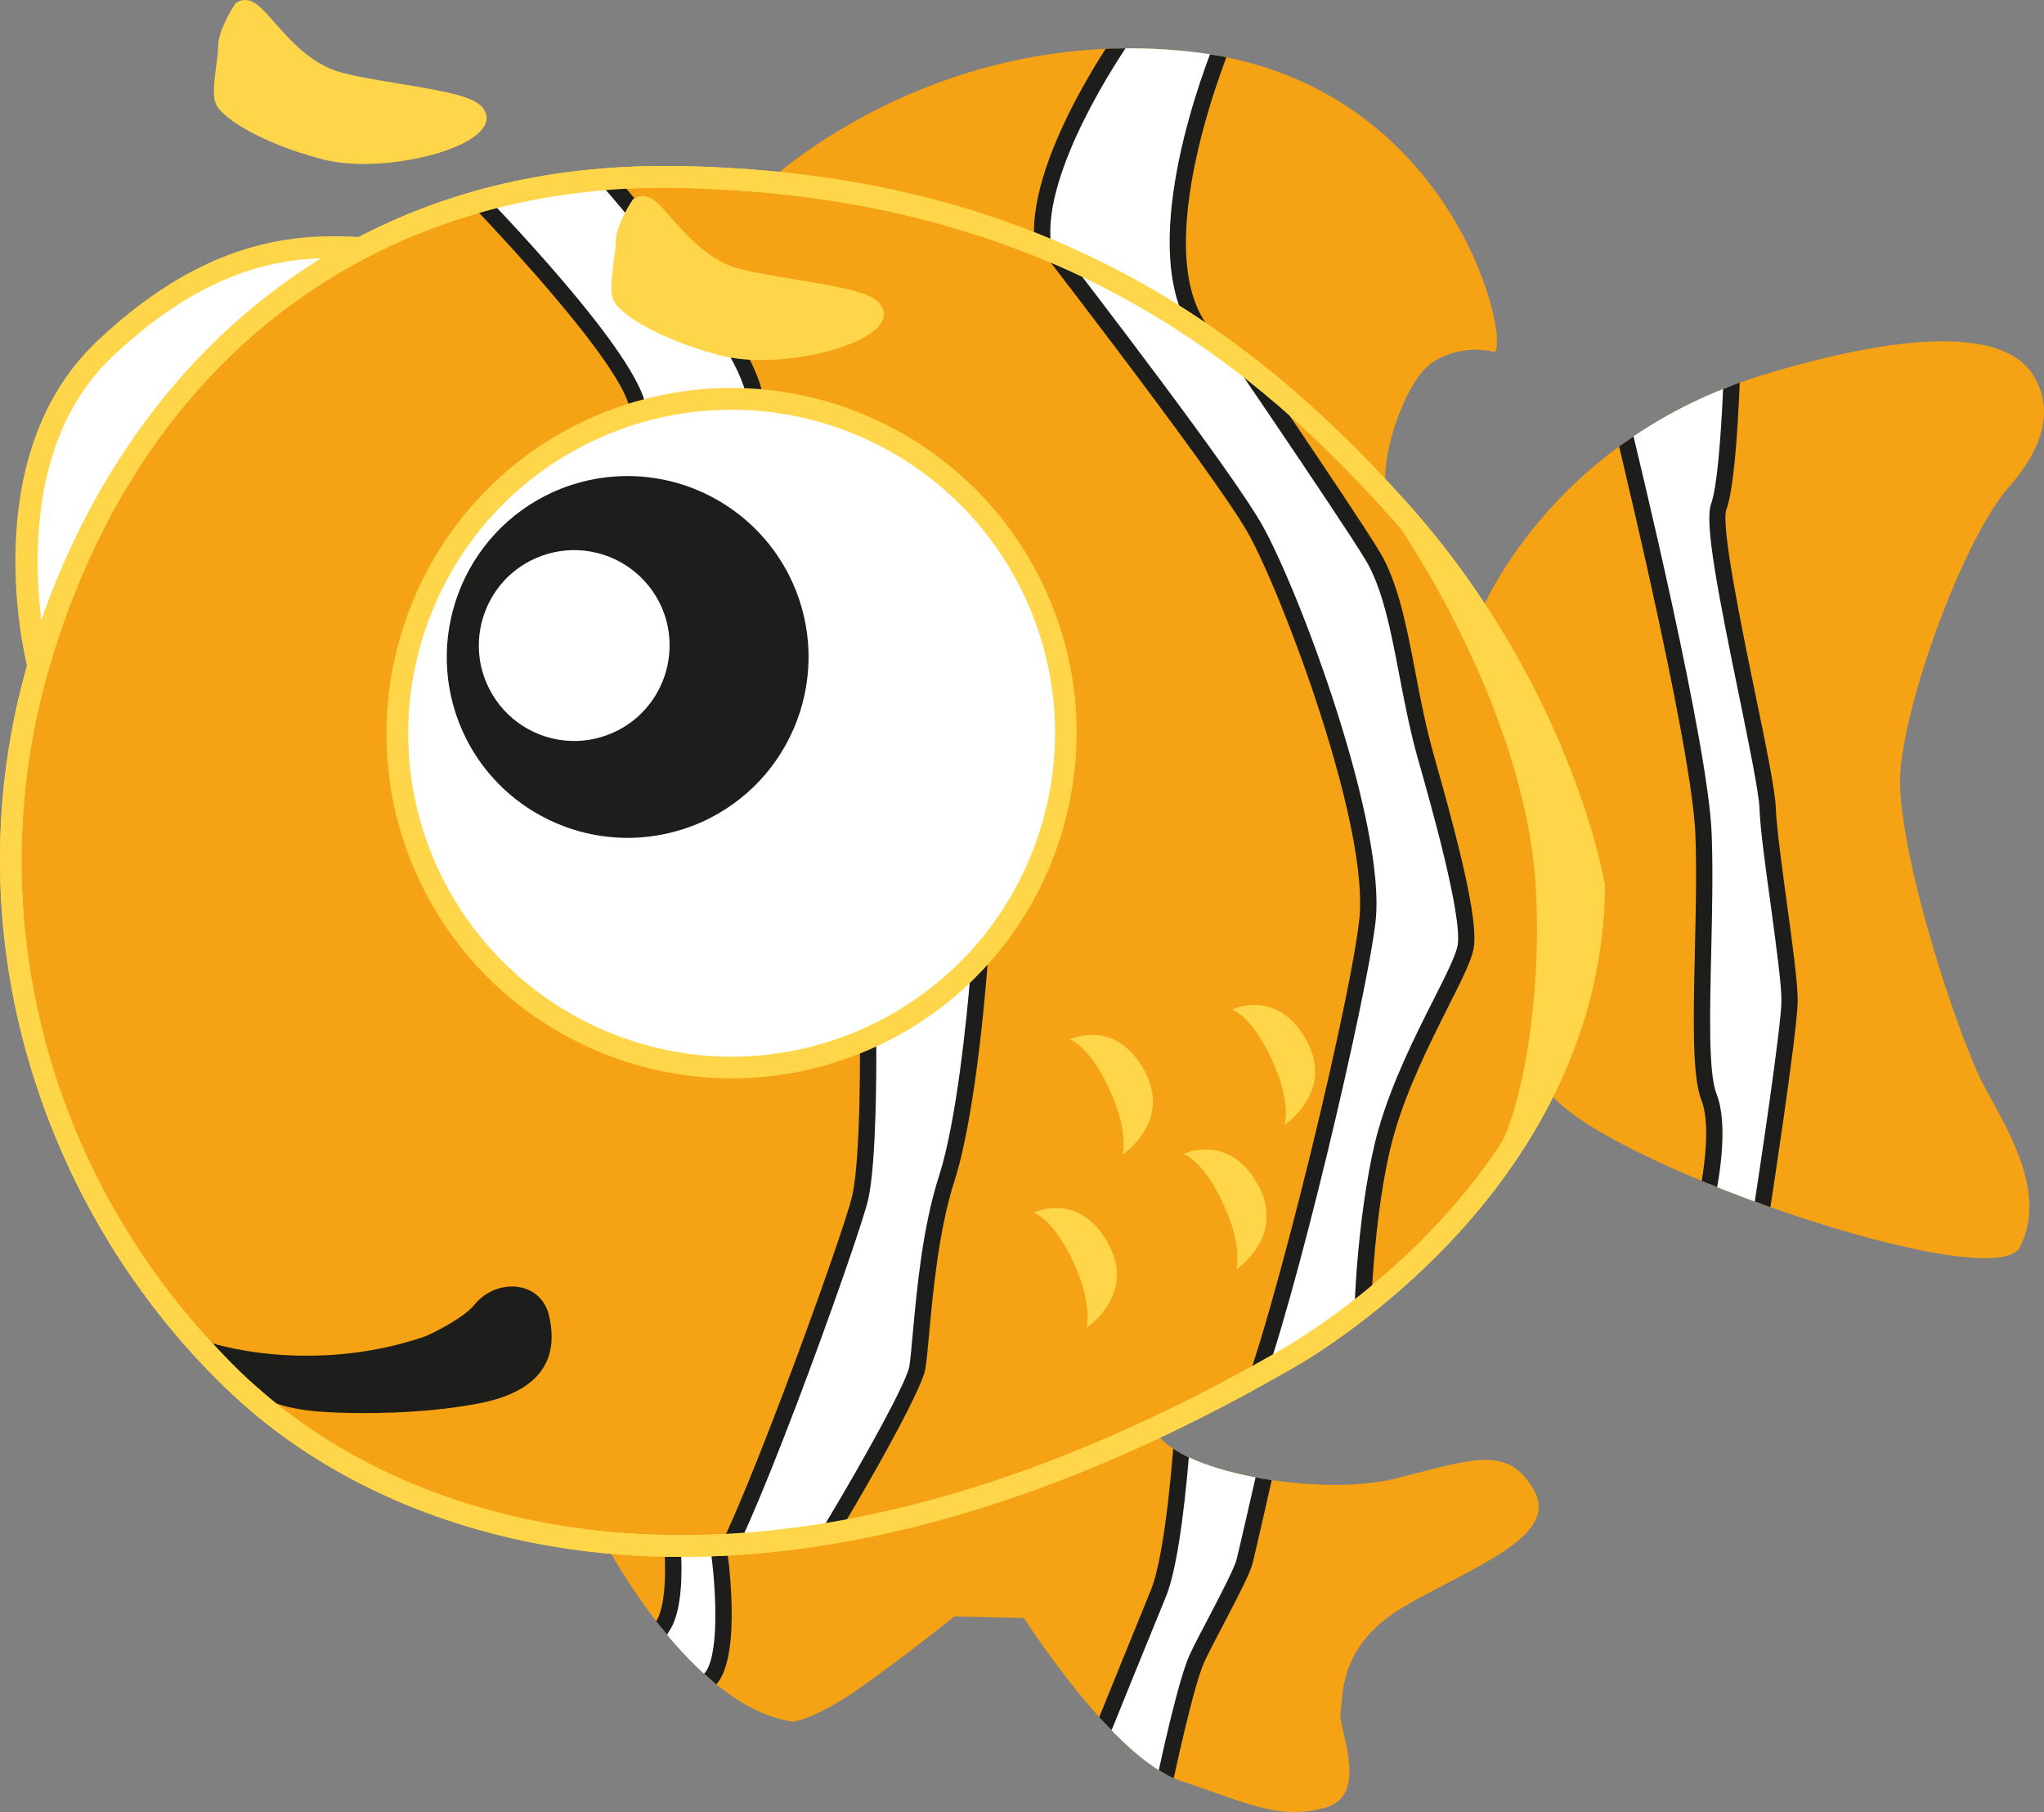<svg xmlns="http://www.w3.org/2000/svg" xmlns:xlink="http://www.w3.org/1999/xlink" id="Capa_2" data-name="Capa 2" viewBox="0 0 894.81 793.19"><rect x="0" y="0" width="894.81" height="793.19" fill="#808080" stroke="none"/><defs><style>      .cls-1 {        fill: #fff;      }      .cls-2 {        fill: none;      }      .cls-3 {        clip-path: url(#clippath-1);      }      .cls-4 {        fill: #f5a214;      }      .cls-5 {        clip-path: url(#clippath-3);      }      .cls-6 {        fill: #1d1d1b;      }      .cls-7 {        fill: #ffd54a;      }      .cls-8 {        clip-path: url(#clippath-2);      }      .cls-9 {        clip-path: url(#clippath);      }    </style><clipPath id="clippath"><path class="cls-2" d="M334.88,80.79s73.36-70.76,186.64-58.13c113.37,12.71,139.32,123.73,132.91,131.49,0,0-12.63-4.16-26.46,3.86-13.8,8.1-26.85,48.86-20.64,60.83l-47.34-29.31s-8.45-26.22-19.41-34.16c-11-7.86-56.08-34.22-60.2-36.21-4.2-1.92-70.79-29.18-86.98-31.2-16.2-2.09-58.52-7.16-58.52-7.16Z"></path></clipPath><clipPath id="clippath-1"><path class="cls-2" d="M264.81,675.22s37.76,72.47,82.6,78.41c0,0,10.13-1.3,29.87-15.34,19.8-14.13,40.62-30.74,40.62-30.74l30.36.7s39,61.45,68.6,71.26c29.6,9.83,42.81,17.31,63.07,11.82,20.25-5.5,5.67-34.86,6.91-41.88,1.35-7.08-1.25-29.34,28.25-46.46,29.55-17.14,67.85-30.46,56.48-50.64-11.36-20.18-27.09-13.56-60.61-5.16-33.5,8.37-98.29-3.07-105.58-21.9"></path></clipPath><clipPath id="clippath-2"><path class="cls-2" d="M647.21,270.33s29.67-77.89,126.37-106.77c96.71-28.89,113.14-6.12,117.76,2.81,4.61,9,7.8,24.39-11.89,46.79-19.65,22.41-45.2,92.26-47.51,124.64-2.3,32.36,25.43,117.43,37.25,138.72,11.88,21.36,26.52,46.91,15.08,69.38-11.4,22.37-188.06-38.06-206.86-69.11l-30.2-206.46Z"></path></clipPath><clipPath id="clippath-3"><path class="cls-2" d="M697.84,387.82s-14.85-85.97-85.66-164.91c-70.85-78.98-162.19-142.66-314.92-145.45-152.77-2.84-246.43,96.37-280.48,214.1-34.04,117.73,7.16,236.5,84.71,312.02,77.54,75.45,236.73,120.34,459.48-7.38,0,0,135.75-72.58,136.87-208.37Z"></path></clipPath></defs><g id="Object"><g><path class="cls-4" d="M334.88,80.79s73.36-70.76,186.64-58.13c113.37,12.71,139.32,123.73,132.91,131.49,0,0-12.63-4.16-26.46,3.86-13.8,8.1-26.12,48.54-19.96,60.56"></path><g class="cls-9"><g><path class="cls-1" d="M527.6,146.99c-31.25-36.27,8.62-130.02,8.62-130.02,0,0-38.36-6.11-44.54-.66,0,0-39.3,55.59-35.13,90.65"></path><path class="cls-6" d="M527.45,150.53c-.95-.03-1.87-.43-2.56-1.21-28.8-33.44-1.25-110.3,6.34-129.49-17.67-2.47-33.66-2.91-36.92-1.02-3.63,5.3-38.02,56.05-34.23,87.76.26,2-1.18,3.75-3.15,3.96-1.98.24-3.75-1.18-3.98-3.15-4.26-36,34.19-90.79,35.81-93.1l.3-.36.3-.24c6.68-6,35.39-2.1,47.43-.21l4.5.69-1.75,4.21c-.45.9-38.68,92.11-9.26,126.23,1.29,1.52,1.12,3.77-.37,5.09-.7.57-1.61.89-2.46.84Z"></path></g></g><path class="cls-4" d="M264.81,675.22s37.76,72.47,82.6,78.41c0,0,10.13-1.3,29.87-15.34,19.8-14.13,40.62-30.74,40.62-30.74l30.36.7s39,61.45,68.6,71.26c29.6,9.83,42.81,17.31,63.07,11.82,20.25-5.5,5.67-34.86,6.91-41.88,1.35-7.08-1.25-29.34,28.25-46.46,29.55-17.14,67.85-30.46,56.48-50.64-11.36-20.18-27.09-13.56-60.61-5.16-33.5,8.37-98.29-3.07-105.58-21.9"></path><g class="cls-3"><g><g><path class="cls-1" d="M289.71,712.39c7.08-9.43,4.61-36.03,4.61-36.03l20.15.13s7.12,47.72-3.81,58.76l-8.87,12.71s-23.43-16.1-21.98-17.99c1.48-1.89,9.9-17.58,9.9-17.58Z"></path><path class="cls-6" d="M302.69,752.89l-2.93-1.99c-22.84-15.66-23.32-18.62-23.52-20.11-.21-1.05.07-2.16.75-2.98.81-1.14,5.57-9.64,9.54-17.16l.33-.41c5.13-6.79,4.53-26.55,3.88-33.59l-.36-3.9,27.15.25.46,3.02c.75,5,6.96,49.19-4.61,61.51l-10.71,15.36ZM283.99,730.05c2.75,2.63,9.92,8.04,16.88,12.92l7.25-10.19c6.66-6.78,5.61-34.62,3.21-52.64l-13.18-.17c.43,8.13.63,25.95-5.4,34.32-1.72,3.2-6.27,11.6-8.75,15.75Z"></path></g><g><path class="cls-1" d="M483.66,755.09s16.34-40.29,23.48-57.56c7.02-17.25,10.32-67.79,10.32-67.79l37.2,10.83s-8.21,36.38-9.9,43.02c-1.65,6.62-15.59,31.14-20.72,42.3-5.19,11.14-14.1,53.69-14.1,53.69l-1.32,3.41-34.28-14.57,9.32-13.34Z"></path><path class="cls-6" d="M510.59,787.72l-41.7-17.78,11.62-16.53c1.63-4.12,16.64-41.04,23.25-57.23,6.86-16.53,10.13-66.17,10.16-66.65l.24-4.48,44.78,13.05-.75,3.29c-.33,1.48-8.22,36.5-9.89,43.11-1.11,4.16-5.66,13.07-12.51,26.13-3.37,6.44-6.57,12.57-8.54,16.76-4.89,10.61-13.74,52.5-13.83,52.91l-.18.59-2.65,6.84ZM479.84,766.8l26.73,11.4c1.14-5.43,9.24-43.08,14.24-53.86,2-4.32,5.21-10.47,8.67-16.98,4.83-9.35,10.93-20.96,11.85-24.69,1.35-5.33,7.08-30.5,9.15-39.57l-29.76-8.71c-1.02,12.88-4.23,49.77-10.3,64.49-7.01,17.04-23.27,57.12-23.42,57.59l-.16.35-6.99,9.99Z"></path></g></g></g><path class="cls-4" d="M647.21,270.33s29.67-77.89,126.37-106.77c96.71-28.89,113.14-6.12,117.76,2.81,4.61,9,7.8,24.39-11.89,46.79-19.65,22.41-45.2,92.26-47.51,124.64-2.3,32.36,25.43,117.43,37.25,138.72,11.88,21.36,26.52,46.91,15.08,69.38-11.4,22.37-188.06-38.06-206.86-69.11"></path><g><path class="cls-1" d="M16.78,291.56s-23.19-89.23,28.94-138.71c52.09-49.48,93.14-45.05,115.32-44.18"></path><path class="cls-7" d="M12.17,292.81c-1-3.81-23.3-92.6,30.24-143.38,51.11-48.56,93.07-46.67,115.59-45.68,1.12.06,2.19.09,3.21.14l-.37,9.61c-1.02-.04-2.13-.16-3.27-.18-22.59-1.04-60.41-2.79-108.59,43C-.46,203.22,21.16,289.54,21.4,290.34l-9.23,2.46Z"></path></g><g><path class="cls-4" d="M697.84,387.82s-14.85-85.97-85.66-164.91c-70.85-78.98-162.19-142.66-314.92-145.45-152.77-2.84-246.43,96.37-280.48,214.1-34.04,117.73,7.16,236.5,84.71,312.02,77.54,75.45,236.73,120.34,459.48-7.38,0,0,135.75-72.58,136.87-208.37Z"></path><path class="cls-7" d="M283.99,681.22h0c-73.59-2.89-139.62-29.22-185.84-74.24-40.13-39.03-69.66-88.22-85.46-142.26-16.76-57.35-16.92-117.66-.53-174.51,18.29-63.11,51.92-116.56,97.25-154.56,51.48-43.12,114.78-64.28,187.91-62.93,3.84.02,7.73.14,11.48.29,69.07,2.69,128.79,17.91,182.58,46.41,44.57,23.57,84.05,55.45,124.32,100.3,70.89,79.05,86.2,163.75,86.84,167.29l.04.81c-.59,71.77-38.51,125.73-70.19,158.43-34.16,35.25-67.73,53.4-69.17,54.15-99.31,56.96-193.35,84.16-279.23,80.81ZM308.46,82.61c-3.72-.16-7.52-.3-11.31-.39-133.82-2.45-236.93,76.25-275.8,210.68-31.49,108.76.48,226.54,83.45,307.21,44.59,43.36,108.27,68.8,179.57,71.57,84.08,3.3,176.37-23.49,274.27-79.64.44-.22,33.92-18.36,67.15-52.67,30.3-31.31,66.54-82.94,67.25-151.14-1.18-6.42-17.88-87.91-84.43-162.13-57.09-63.57-142.77-137.34-300.14-143.49Z"></path></g><g class="cls-8"><g><path class="cls-1" d="M746.38,528.03s7.94-32.16,1.76-47.86c-6.17-15.72-.81-73.34-2.43-115.09-1.54-41.7-37.62-187.82-37.62-187.82l50.34-21.09s-1.25,52.71-6,65.57c-4.76,12.83,20.85,114.09,21.36,131.77.63,17.64,9.84,70.58,9.58,84.86-.15,14.32-12.86,95.66-12.86,95.66l-24.14-6.02Z"></path><path class="cls-6" d="M773.44,538.39l-31.41-7.73.87-3.51c.11-.3,7.58-31.19,1.91-45.7-4.08-10.35-3.51-35.52-2.85-64.68.42-17.55.83-35.66.24-51.53-1.61-40.92-37.22-185.66-37.58-187.1l-.75-2.98,58.23-24.36-.12,5.51c-.04,2.16-1.29,53.39-6.21,66.68-2.54,6.86,6.62,51.43,12.68,80.92,4.73,22.67,8.67,42.24,8.94,49.5.29,8.27,2.57,25.01,4.76,41.22,2.54,18.6,4.96,36.14,4.83,43.8-.24,14.4-12.38,92.83-12.89,96.14l-.64,3.81ZM750.61,525.37l17.03,4.21c2.5-16.26,12.02-79.1,12.23-91.29.09-7.12-2.43-25.2-4.77-42.72-2.28-16.35-4.59-33.3-4.85-41.94-.27-6.65-4.39-26.86-8.77-48.32-9.45-45.92-15.42-76.7-12.39-84.82,3.29-8.98,5.03-41.64,5.57-58.85l-42.38,17.71c5.3,21.56,35.6,146.8,37.05,185.64.61,16.07.2,34.29-.2,51.98-.64,27.15-1.21,52.87,2.32,61.85,5.39,13.62,1.08,37.58-.84,46.54Z"></path></g></g><g class="cls-5"><g><g><path class="cls-1" d="M330.53,174.76c-3.33-29.82-76.33-109.49-76.33-109.49l-58.64,8.1s81.11,81.16,83.89,106.26l51.08-4.86Z"></path><path class="cls-6" d="M276.27,183.45l-.38-3.48c-2.19-19.5-60.59-81.73-82.89-104.12l-5.04-5.01,67.6-9.38,1.25,1.39c3.02,3.26,73.8,80.9,77.32,111.52l.39,3.6-58.24,5.48ZM203.08,75.9c17.99,18.36,71.98,74.9,79.2,99.82l44.04-4.16c-7.46-28.44-64.31-92.29-73.49-102.47l-49.75,6.81Z"></path></g><g><path class="cls-1" d="M380.03,455.04s.6,51.38-3.51,69.23c-4.02,17.82-56.93,164.3-65.44,164.85l36.89,4.79c5.6-5.64,51.48-82.75,53.59-95.2,2.1-12.43,3.18-52.7,12.96-83.27,9.86-30.57,14.37-95.29,14.37-95.29l-48.86,34.89Z"></path><path class="cls-6" d="M349.29,697.72l-38.64-5.09.16-7.1c-.71.07-1.08.38-1.08.38,9.12-7.21,59.2-144.39,63.34-162.45,3.92-17.21,3.37-67.88,3.39-68.42l-.02-1.86,56.6-40.35-.57,7.53c-.21,2.72-4.7,65.56-14.52,96.19-7.05,21.87-9.51,48.96-11.16,66.92-.64,6.86-1.12,12.38-1.72,15.8-2.24,13.05-47.91,90.38-54.53,97.15l-1.25,1.31ZM318.05,686.43l28.44,3.73c8.94-11.75,49.7-81.32,51.59-92.05.51-3.21.99-8.54,1.59-15.32,1.7-18.23,4.16-45.79,11.54-68.44,7.56-23.69,12.02-68.84,13.53-86.83l-41.13,29.33c.07,9.59.14,51.88-3.54,68.2-2.22,9.55-17.1,52.18-31.22,89.42-17.03,44.62-25.8,63.71-30.8,71.95Z"></path></g><g><path class="cls-1" d="M521.21,124.55s67.09,97.97,79.61,118.69c12.54,20.64,14.16,55.73,23.54,88.7,9.42,33,19.35,70.79,17.19,82.6-2.07,11.82-24.74,46.14-34.67,80.86-9.86,34.73-11.76,93.98-9.51,97.21l-55.23,28.68c11.16-11.4,51.66-175.91,56.48-218.07,4.77-42.18-33.44-143.52-49.09-171.5-15.57-27.87-105.08-142.77-105.08-142.77l76.76,35.6Z"></path><path class="cls-6" d="M523.95,634.76l15.62-15.96c9.96-10.2,50.64-173.37,55.45-216.02,4.76-41.51-34.05-143.38-48.56-169.26-15.32-27.36-103.96-141.25-104.82-142.38l-9.07-11.64,91.01,42.23.54.77c2.76,4.02,67.34,98.33,79.76,118.86,8.16,13.52,11.88,32.62,15.73,52.89,2.3,12.06,4.71,24.51,8.22,36.78,13.91,48.88,19.11,74.05,17.28,84.16-.98,5.4-5.3,13.91-11.24,25.71-7.93,15.82-17.85,35.51-23.55,55.5-9.48,33.21-11.23,88.07-9.78,94.46l2.12,3.03-78.71,40.86ZM456.26,98.37c23.25,30.09,83.65,108.79,96.38,131.61,16.62,29.71,54.38,131.11,49.52,173.64-3.73,32.6-35.58,168.72-51.83,209.43l43.1-22.4c-2.02-15.48,1.92-67.87,10.02-96.26,5.91-20.63,15.93-40.64,24.06-56.71,5.27-10.41,9.78-19.4,10.59-23.78,2.23-12.77-11.85-62.3-17.15-80.95-3.57-12.5-6-25.14-8.36-37.37-3.72-19.61-7.34-38.15-14.82-50.54-11.7-19.34-72.52-108.22-78.97-117.67l-62.55-29.01Z"></path></g></g></g><g><path class="cls-7" d="M106.5,5s-6.29,9.82-6.22,15.48c.04,5.61-3.18,19.55-1.23,23.33,1.9,3.73,15.55,13.66,41.96,20.96,26.45,7.25,65.77-4.48,67.21-12.8,1.39-8.27-49.76-10.86-65.02-17.28-20.93-8.8-31.7-32.31-36.7-29.69Z"></path><path class="cls-7" d="M156,71.72h0c-5.94-.24-11.41-1-16.25-2.36-24.89-6.75-41.76-17.14-44.99-23.42-1.79-3.42-1.18-8.88-.07-17.46.42-3.03.84-6.23.81-7.95-.11-6.72,5.81-16.31,6.96-18.09l.72-1.11,1.14-.57c.98-.55,2.1-.81,3.23-.75,4.12.16,7.25,3.72,12.37,9.55,5.96,6.78,14.09,16.1,25.1,20.72,5.66,2.36,17.63,4.35,29.18,6.24,23.28,3.81,33.84,6,37.46,11.04,1.11,1.61,1.52,3.43,1.25,5.22-1.89,11.13-33.35,19.85-56.9,18.93ZM103.3,41.68c1.65,2.5,14.15,11.67,38.95,18.5,4.21,1.14,8.93,1.81,14.13,1.99,20.63.81,40.32-5.8,45.89-9.99-5.39-2.27-19.7-4.64-29.63-6.29-12.64-2.09-24.62-4.02-31.3-6.84-13.04-5.48-22.4-16.17-28.61-23.22-1.36-1.62-2.98-3.41-4.27-4.73-1.71,3.38-3.44,7.26-3.41,9.32.02,2.4-.44,5.76-.89,9.29-.46,3.54-1.35,10.16-.86,11.97Z"></path></g><g><path class="cls-1" d="M450.39,254.06c36.92,71.84,8.6,160.05-63.25,197.03-71.9,36.92-160.11,8.61-197.01-63.26-36.96-71.9-8.64-160.11,63.23-197.03,71.9-36.95,160.08-8.67,197.03,63.26Z"></path><path class="cls-7" d="M314.46,471.91c-54.48-2.12-103.75-33.53-128.59-81.89-38.09-74.11-8.78-165.4,65.3-203.51,23.12-11.88,48.96-17.61,74.81-16.59,54.46,2.11,103.75,33.53,128.62,81.92,38.14,74.11,8.84,165.41-65.3,203.48-23.14,11.88-48.98,17.61-74.84,16.59ZM325.61,179.45c-24.12-.97-48.39,4.4-70.11,15.56-69.38,35.67-96.85,121.18-61.15,190.59,23.34,45.38,69.5,74.84,120.49,76.85,24.2.95,48.45-4.47,70.12-15.59,33.59-17.37,58.52-46.65,70.09-82.7,11.5-35.97,8.37-74.3-8.89-107.95-23.3-45.38-69.52-74.8-120.54-76.76Z"></path></g><g><path class="cls-6" d="M340.95,253.56c18.8,36.54,4.38,81.41-32.16,100.21-36.6,18.84-81.48,4.37-100.24-32.19-18.8-36.54-4.36-81.41,32.15-100.21,36.54-18.77,81.46-4.38,100.25,32.2Z"></path><path class="cls-6" d="M271.68,366.7c-28.55-1.14-54.36-17.52-67.38-42.92-19.91-38.87-4.59-86.66,34.25-106.67,12.09-6.21,25.68-9.2,39.21-8.67,28.58,1.09,54.39,17.61,67.45,42.93,9.63,18.8,11.39,40.31,4.96,60.39-6.51,20.12-20.4,36.57-39.21,46.27-12.13,6.18-25.71,9.21-39.27,8.67ZM277.38,217.96c-11.87-.48-23.85,2.19-34.49,7.65-34.11,17.58-47.64,59.63-30.09,93.8,11.45,22.35,34.19,36.81,59.29,37.8,11.85.46,23.85-2.23,34.46-7.7,16.59-8.5,28.85-22.94,34.52-40.62,5.7-17.72,4.16-36.59-4.35-53.18-11.48-22.34-34.22-36.79-59.33-37.76Z"></path></g><g><path class="cls-1" d="M284.29,265.7c9.32,18.12,2.13,40.43-15.96,49.78-18.24,9.36-40.52,2.19-49.86-15.99-9.32-18.15-2.19-40.49,15.99-49.77,18.18-9.41,40.5-2.22,49.84,15.99Z"></path><path class="cls-1" d="M249.78,324.32c-15.07-.59-28.68-9.26-35.52-22.65-10.56-20.48-2.49-45.71,18.02-56.27,6.41-3.24,13.53-4.86,20.71-4.56,15.05.57,28.65,9.27,35.54,22.61,10.52,20.52,2.4,45.75-18.09,56.29-6.41,3.24-13.5,4.86-20.66,4.59ZM252.64,250.35c-5.55-.21-11.03,1.02-15.99,3.57-15.82,8.14-22.1,27.54-13.94,43.43,5.31,10.26,15.83,17.01,27.44,17.46,5.48.22,11.01-1.02,15.96-3.55,15.79-8.16,22.04-27.61,13.96-43.43-5.39-10.32-15.89-17.01-27.44-17.48Z"></path></g><path class="cls-6" d="M105.63,601.02c-4.55-4.32-12.51-13.01-12.51-13.01.13,0,13.64,4.46,34.22,5.27,20.68.84,40.44-2.01,58.77-8.3,4.56-1.95,17.04-8.19,21.9-14.2,4.05-4.97,10.52-7.89,16.8-7.62,7.79.27,13.73,5.09,15.48,12.51,2.24,9.48,1.35,17.12-2.7,23.42-4.98,7.62-14.57,12.75-28.67,15.36-25.14,4.68-51.26,4.27-61.31,3.88-5.49-.24-10.38-.55-13.38-1.02-9.12-1.24-12.48-2.76-13.52-3.07,0,0-10.57-8.91-15.09-13.21Z"></path><g><path class="cls-7" d="M280.4,90.78s-6.26,9.82-6.18,15.51c.08,5.68-3.16,19.62-1.27,23.36,1.98,3.75,15.62,13.71,42.04,20.93,26.39,7.25,65.79-4.43,67.16-12.77,1.41-8.27-49.71-10.89-65-17.31-20.91-8.84-31.71-32.29-36.74-29.72Z"></path><path class="cls-7" d="M329.96,157.55h0c-5.94-.24-11.4-1.04-16.2-2.36-24.9-6.82-41.78-17.14-45.01-23.39-1.75-3.43-1.21-8.91-.07-17.5.41-3.11.87-6.24.84-7.97-.11-6.69,5.71-16.26,6.92-18.06l.69-1.11,1.2-.6c.97-.51,2.05-.78,3.21-.72,4.16.15,7.23,3.69,12.35,9.55,5.94,6.75,14.12,16.07,25.11,20.71,5.67,2.36,17.61,4.29,29.19,6.21,23.24,3.81,33.81,6.02,37.38,11.1,1.14,1.55,1.62,3.38,1.3,5.19-1.95,11.14-33.42,19.85-56.91,18.93ZM277.26,127.54c1.68,2.52,14.13,11.7,38.97,18.45,4.14,1.17,8.89,1.84,14.1,2.05,20.67.81,40.32-5.84,45.84-9.99-5.36-2.32-19.64-4.65-29.55-6.32-12.66-2.05-24.63-4-31.34-6.9-12.99-5.45-22.35-16.1-28.56-23.16-1.44-1.62-2.97-3.41-4.27-4.71-1.79,3.3-3.51,7.25-3.48,9.3.06,2.37-.41,5.71-.87,9.29-.45,3.57-1.26,10.13-.84,11.99Z"></path></g><path class="cls-7" d="M452.51,530.8s20.22-9.89,32.97,14.13c11.67,22.14-9.89,36.33-9.89,36.33,0,0,3.07-9.78-5.73-28.85-8.77-19.07-17.36-21.62-17.36-21.62Z"></path><path class="cls-7" d="M518.11,505.18s20.22-9.89,32.97,14.11c11.67,22.16-9.89,36.36-9.89,36.36,0,0,3.14-9.78-5.78-28.88-8.76-19.1-17.31-21.6-17.31-21.6Z"></path><path class="cls-7" d="M468.3,455.02s20.22-9.89,32.97,14.1c11.64,22.17-9.93,36.33-9.93,36.33,0,0,3.15-9.75-5.76-28.85-8.78-19.07-17.28-21.59-17.28-21.59Z"></path><path class="cls-7" d="M539.36,441.92s20.2-9.91,32.91,14.1c11.7,22.17-9.89,36.3-9.89,36.3,0,0,3.14-9.75-5.74-28.79-8.81-19.13-17.29-21.62-17.29-21.62Z"></path><path class="cls-7" d="M672.32,388.36c3.06,52.27-7.75,103.09-17.64,116.32-9.82,13.16,54.8-64.05,43.16-116.86-19.58-88.54-86.23-158.76-86.23-158.76,0,0,56.01,79.7,60.71,159.3Z"></path><path class="cls-7" d="M283.99,681.22h0c-73.59-2.89-139.62-29.22-185.84-74.24-40.13-39.03-69.66-88.22-85.46-142.26-16.76-57.35-16.92-117.66-.53-174.51,18.29-63.11,51.92-116.56,97.25-154.56,51.48-43.12,114.78-64.28,187.91-62.93,3.84.02,7.73.14,11.48.29,69.07,2.69,128.79,17.91,182.58,46.41,44.57,23.57,84.05,55.45,124.32,100.3,70.89,79.05,86.2,163.75,86.84,167.29l.04.81c-.59,71.77-38.51,125.73-70.19,158.43-34.16,35.25-67.73,53.4-69.17,54.15-99.31,56.96-193.35,84.16-279.23,80.81ZM308.46,82.61c-3.72-.16-7.52-.3-11.31-.39-133.82-2.45-236.93,76.25-275.8,210.68-31.49,108.76.48,226.54,83.45,307.21,44.59,43.36,108.27,68.8,179.57,71.57,84.08,3.3,176.37-23.49,274.27-79.64.44-.22,33.92-18.36,67.15-52.67,30.3-31.31,66.54-82.94,67.25-151.14-1.18-6.42-17.88-87.91-84.43-162.13-57.09-63.57-142.77-137.34-300.14-143.49Z"></path></g></g></svg>